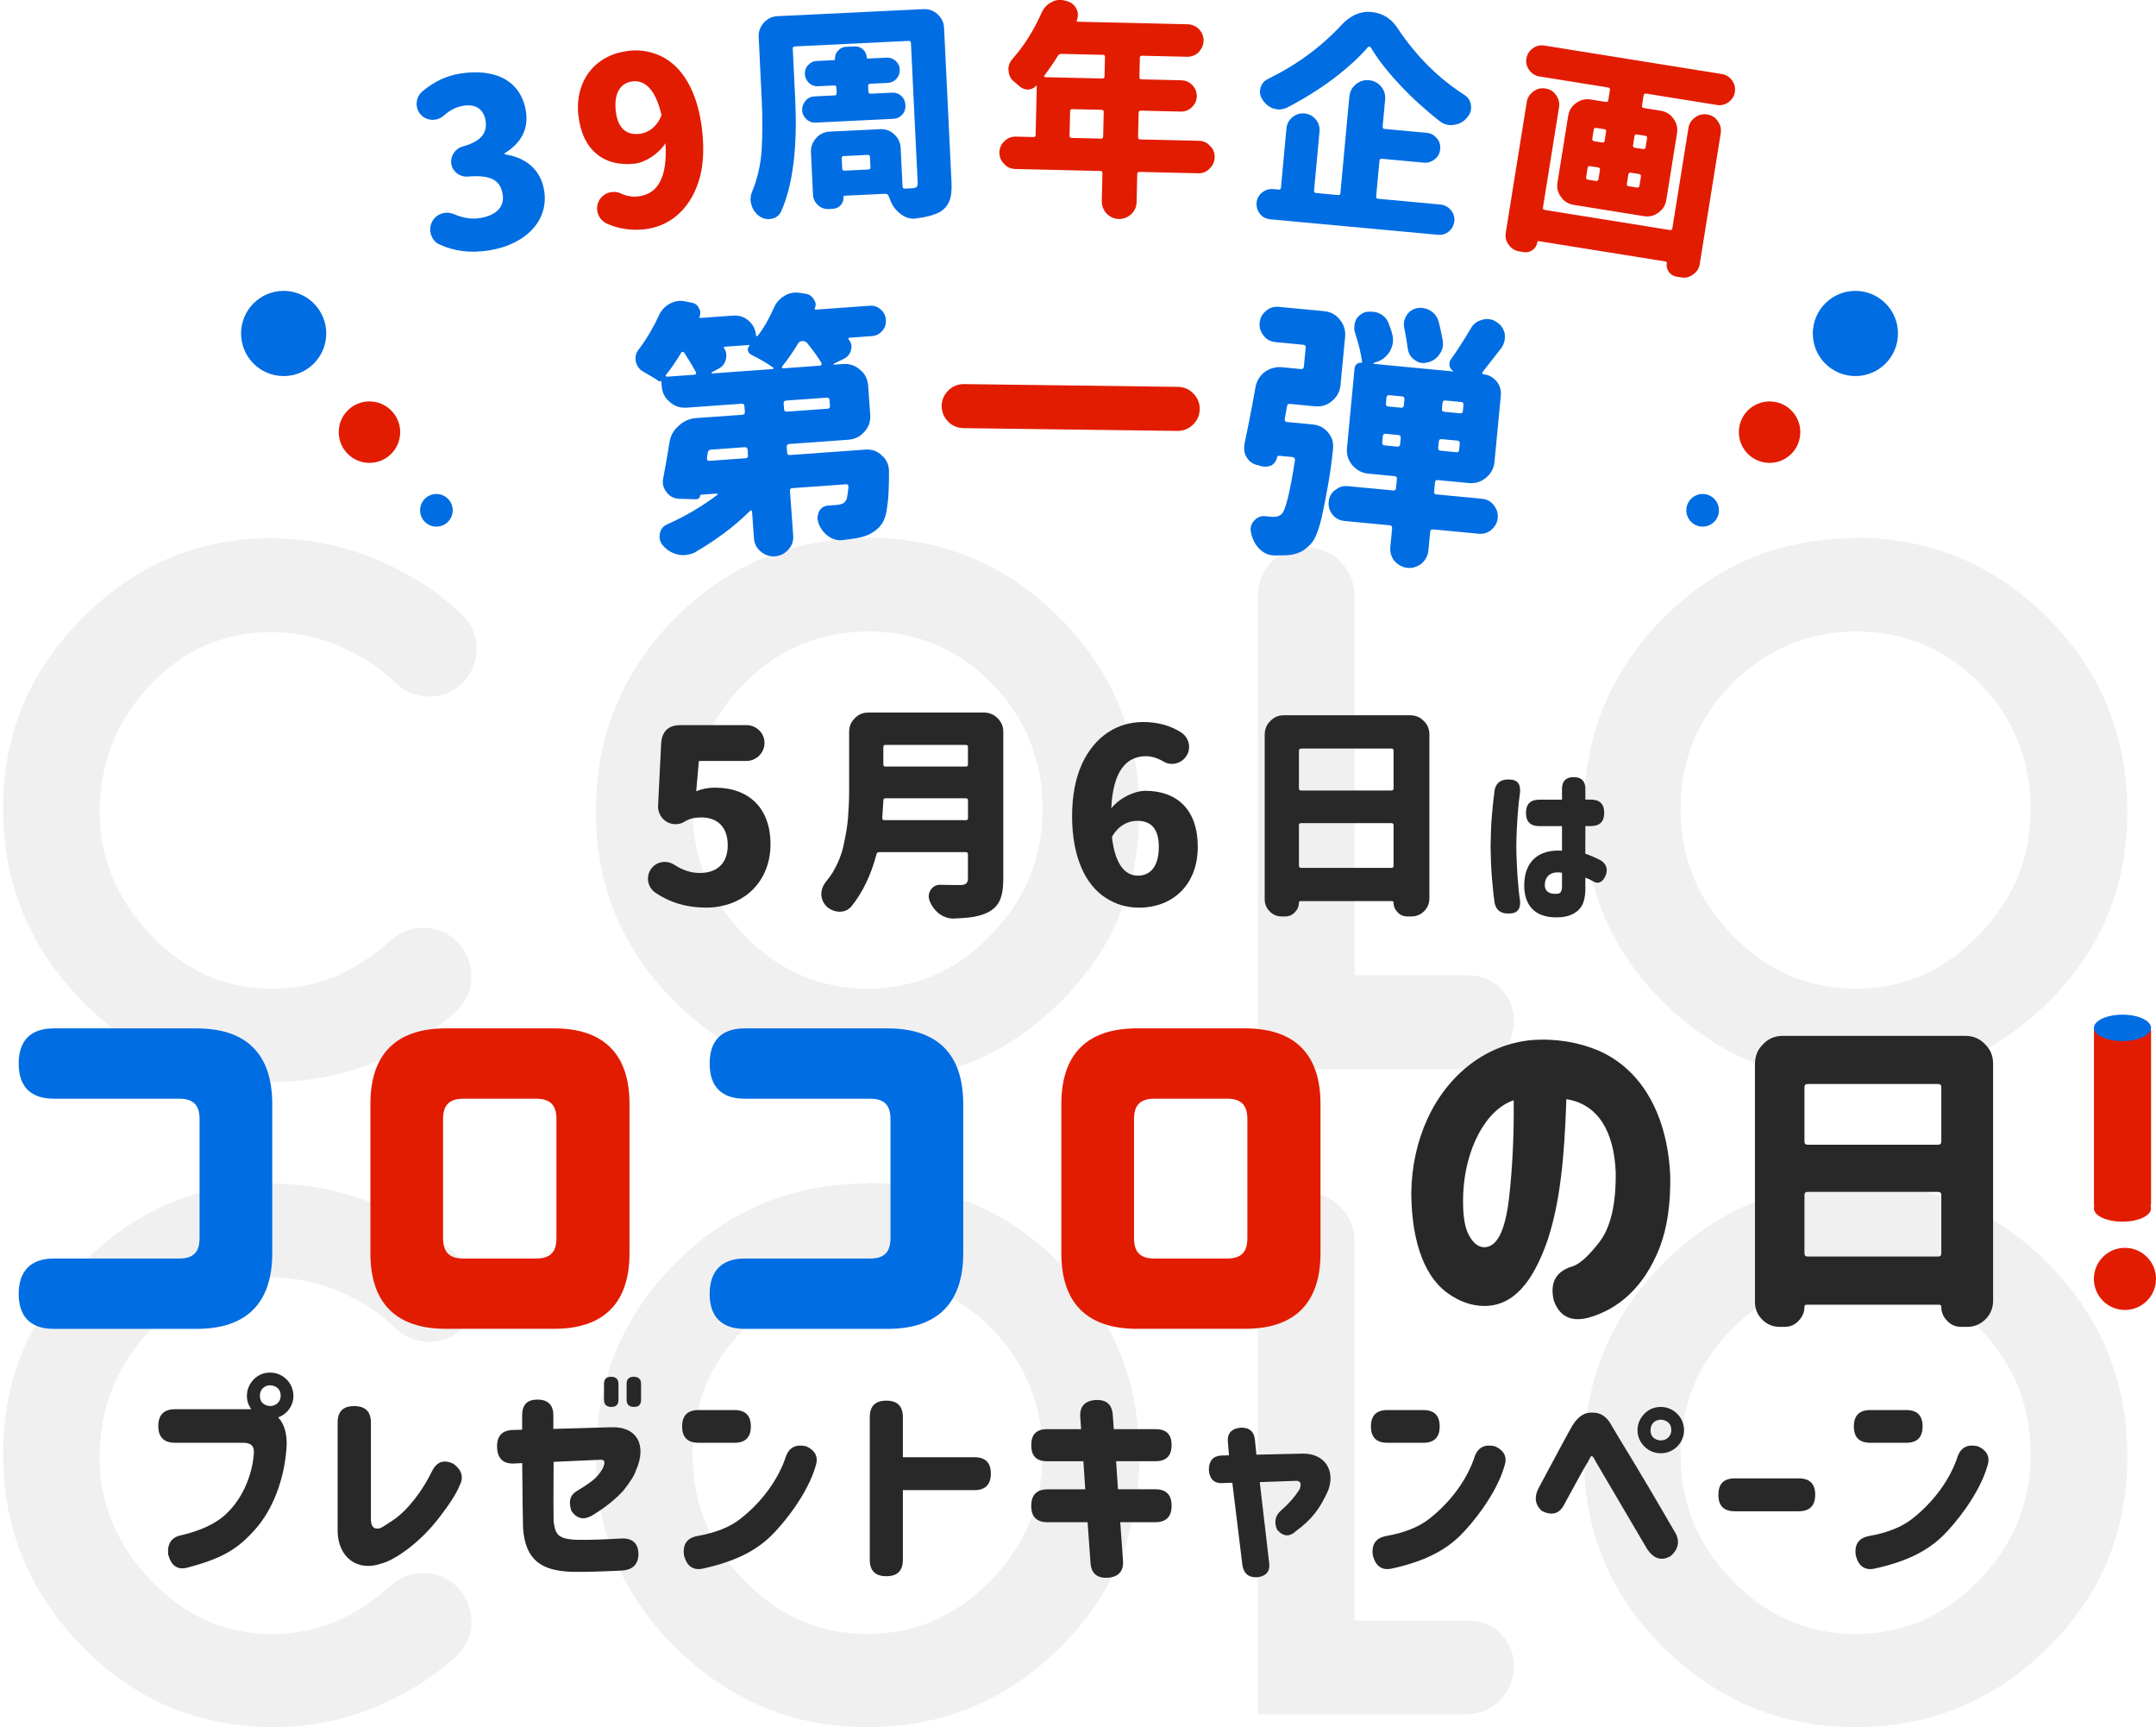 <?xml version="1.0" encoding="UTF-8"?><svg xmlns="http://www.w3.org/2000/svg" width="576.14" height="461.41" xmlns:xlink="http://www.w3.org/1999/xlink" viewBox="0 0 576.14 461.41"><defs><style>.f,.g{fill:#006de3;}.h{fill:#f0f0f0;}.i,.j{fill:#e21c01;}.k{fill:#282828;}.j{stroke:#e21c01;}.j,.g{stroke-linecap:round;stroke-linejoin:round;stroke-width:2px;}.g{stroke:#006de3;}.l{filter:url(#d);}</style><filter id="d" filterUnits="userSpaceOnUse"><feOffset dx="5" dy="5"/><feGaussianBlur result="e" stdDeviation="0"/><feFlood flood-color="#000" flood-opacity=".3"/><feComposite in2="e" operator="in"/><feComposite in="SourceGraphic"/></filter></defs><g id="a"/><g id="b"><g id="c"><g><g><path d="M113,247.87c11.93-.08,17.49,14.62,8.61,22.58-2.95,2.64-6.19,5.06-9.72,7.25-11.95,7.42-24.58,11.19-37.91,11.32h-.94c-19.99,0-37.03-7.2-51.11-21.59C7.85,253.03,.81,235.9,.81,216.03s7.07-36.71,21.22-50.92c14.14-14.21,30.9-21.31,50.26-21.31,13.96,0,27.13,3.8,39.51,11.41,4.29,2.64,8.16,5.6,11.61,8.89,8.36,7.97,2.68,22.05-8.87,21.98h0c-3.21-.02-6.33-1.2-8.62-3.45-3.69-3.61-8.05-6.62-13.08-9.04-6.54-3.14-13.33-4.71-20.37-4.71-12.7,0-23.51,4.75-32.44,14.24-8.93,9.49-13.39,20.78-13.39,33.85,0,12.32,4.56,23.26,13.67,32.82,9.11,9.56,19.9,14.33,32.34,14.33,6.91,0,13.33-1.44,19.24-4.34,4.46-2.18,8.57-4.98,12.31-8.38,2.42-2.2,5.51-3.51,8.78-3.53h0Z" fill="#f0f0f0"/><path d="M231.84,143.61c20.12,.13,37.25,7.29,51.39,21.5,14.15,14.21,21.22,31.43,21.22,51.68s-7.14,37.19-21.41,51.2c-14.27,14.02-31.34,21.03-51.2,21.03s-36.78-7.01-51.11-21.03c-14.33-14.02-21.5-31.09-21.5-51.2s7.07-37.47,21.22-51.68c14.14-14.21,31.27-21.31,51.39-21.31v-.19Zm-33.1,39.13c-9.12,9.24-13.67,20.4-13.67,33.48s4.62,24.17,13.86,33.66c9.24,9.49,20.21,14.24,32.91,14.24s23.67-4.75,32.91-14.27c9.24-9.51,13.86-20.75,13.86-33.73s-4.53-24.28-13.58-33.54c-9.05-9.26-20.12-13.89-33.19-13.89-12.95,.13-23.98,4.81-33.1,14.05Z" fill="#f0f0f0"/><path d="M349.05,146.25h0c7.13,0,12.92,5.78,12.92,12.92v101.37h30.46c6.72,0,12.16,5.45,12.16,12.16h0c0,7.13-5.78,12.92-12.92,12.92h-55.54v-126.45c0-7.13,5.78-12.92,12.92-12.92Z" fill="#f0f0f0"/><path d="M495.87,143.61c20.12,.13,37.25,7.29,51.39,21.5,14.14,14.21,21.22,31.43,21.22,51.68s-7.14,37.19-21.41,51.2c-14.27,14.02-31.34,21.03-51.2,21.03s-36.78-7.01-51.11-21.03c-14.33-14.02-21.5-31.09-21.5-51.2s7.07-37.47,21.22-51.68c14.14-14.21,31.27-21.31,51.39-21.31v-.19Zm-33.1,39.13c-9.12,9.24-13.67,20.4-13.67,33.48s4.62,24.17,13.86,33.66c9.24,9.49,20.21,14.24,32.91,14.24s23.67-4.75,32.91-14.27c9.24-9.51,13.86-20.75,13.86-33.73s-4.53-24.28-13.58-33.54c-9.05-9.26-20.12-13.89-33.19-13.89-12.95,.13-23.98,4.81-33.1,14.05Z" fill="#f0f0f0"/><path d="M113,420.26c11.93-.08,17.49,14.62,8.61,22.58-2.95,2.64-6.19,5.06-9.72,7.25-11.95,7.42-24.58,11.19-37.91,11.32h-.94c-19.99,0-37.03-7.2-51.11-21.59-14.08-14.4-21.12-31.53-21.12-51.39s7.07-36.71,21.22-50.92c14.14-14.21,30.9-21.31,50.26-21.31,13.96,0,27.13,3.8,39.51,11.41,4.29,2.64,8.16,5.6,11.61,8.89,8.36,7.97,2.68,22.05-8.87,21.98h0c-3.21-.02-6.33-1.2-8.62-3.45-3.69-3.61-8.05-6.62-13.08-9.04-6.54-3.14-13.33-4.71-20.37-4.71-12.7,0-23.51,4.75-32.44,14.24-8.93,9.49-13.39,20.78-13.39,33.85,0,12.32,4.56,23.26,13.67,32.82,9.11,9.56,19.9,14.33,32.34,14.33,6.91,0,13.33-1.44,19.24-4.34,4.46-2.18,8.57-4.98,12.31-8.38,2.42-2.2,5.51-3.51,8.78-3.53h0Z" fill="#f0f0f0"/><path d="M231.84,316c20.12,.13,37.25,7.29,51.39,21.5,14.15,14.21,21.22,31.43,21.22,51.68s-7.14,37.19-21.41,51.2c-14.27,14.02-31.34,21.03-51.2,21.03s-36.78-7.01-51.11-21.03c-14.33-14.02-21.5-31.09-21.5-51.2s7.07-37.47,21.22-51.68c14.14-14.21,31.27-21.31,51.39-21.31v-.19Zm-33.1,39.13c-9.12,9.24-13.67,20.4-13.67,33.48s4.62,24.17,13.86,33.66c9.24,9.49,20.21,14.24,32.91,14.24s23.67-4.75,32.91-14.27c9.24-9.51,13.86-20.75,13.86-33.73s-4.53-24.28-13.58-33.54c-9.05-9.26-20.12-13.89-33.19-13.89-12.95,.13-23.98,4.81-33.1,14.05Z" fill="#f0f0f0"/><path d="M349.05,318.64h0c7.13,0,12.92,5.78,12.92,12.92v101.37h30.46c6.72,0,12.16,5.45,12.16,12.16h0c0,7.13-5.78,12.92-12.92,12.92h-55.54v-126.45c0-7.13,5.78-12.92,12.92-12.92Z" fill="#f0f0f0"/><path d="M495.87,316c20.12,.13,37.25,7.29,51.39,21.5,14.14,14.21,21.22,31.43,21.22,51.68s-7.14,37.19-21.41,51.2c-14.27,14.02-31.34,21.03-51.2,21.03s-36.78-7.01-51.11-21.03c-14.33-14.02-21.5-31.09-21.5-51.2s7.07-37.47,21.22-51.68c14.14-14.21,31.27-21.31,51.39-21.31v-.19Zm-33.1,39.13c-9.12,9.24-13.67,20.4-13.67,33.48s4.62,24.17,13.86,33.66c9.24,9.49,20.21,14.24,32.91,14.24s23.67-4.75,32.91-14.27c9.24-9.51,13.86-20.75,13.86-33.73s-4.53-24.28-13.58-33.54c-9.05-9.26-20.12-13.89-33.19-13.89-12.95,.13-23.98,4.81-33.1,14.05Z" fill="#f0f0f0"/></g><g><g><path d="M117.43,65.32c-1.29-.61-2.18-1.85-2.41-3.32-.39-2.45,1.26-4.72,3.71-5.11,.92-.15,1.75-.03,2.5,.29,2.43,1.06,4.75,1.44,6.95,1.09,4.35-.69,6.69-2.95,6.15-6.31-.58-3.67-2.85-5.32-9.36-4.79-2.17,.16-4.05-1.37-4.37-3.39s.99-4.05,2.97-4.62c5.06-1.37,6.69-3.7,6.19-6.89-.5-3.12-2.61-4.55-5.97-4.01-1.9,.3-3.64,1.21-5.23,2.65-.61,.54-1.36,.91-2.22,1.04-2.39,.38-4.58-1.16-4.96-3.54-.24-1.53,.39-3.08,1.5-4.01,3.05-2.56,6.37-4.15,10.05-4.74,9.61-1.53,16.33,2.05,17.61,10.07,.73,4.59-1.16,8.47-5.69,11.2l.05,.31c5.59,.81,9.62,4.06,10.52,9.69,1.27,7.96-4.87,14.4-14.73,15.96-4.96,.79-9.38,.24-13.25-1.6Z" fill="#006de3"/><path d="M167.96,13.57c3.08-.34,6,.15,8.77,1.47,5.53,2.7,9.75,9.29,10.91,19.89,.58,5.3,.27,9.89-1,13.71-2.53,7.7-7.99,11.91-14.46,12.62-3.51,.38-6.87-.12-10.02-1.52-1.38-.66-2.39-1.92-2.58-3.58-.26-2.4,1.49-4.59,3.9-4.85,.86-.09,1.62,0,2.28,.31,1.58,.76,3.17,1.03,4.71,.86,5.12-.56,7.96-4.8,7.36-14.21-1.92,2.95-5.49,5.15-8.26,5.46-8.07,.88-13.98-3.52-15.01-12.95-1-9.18,4.52-16.21,13.4-17.18Zm2.87,22.2c2.47-.27,4.78-1.96,5.94-5.02-1.56-6.88-4.46-9.37-7.66-9.02-3.14,.34-5.11,2.93-4.56,7.92,.51,4.68,2.89,6.48,6.28,6.11Z" fill="#e21c01"/><path d="M201.02,51.13c1.39-3.36,2.21-7,2.51-10.92,.23-4.17,.27-8.58,.04-13.22l-.83-17.15c-.07-1.36,.37-2.62,1.37-3.79,1.06-1.11,2.28-1.66,3.64-1.73l39.01-1.88c1.42-.07,2.69,.37,3.79,1.37,1.1,1,1.66,2.22,1.73,3.64l1.98,41.05c.11,2.29-.05,4.04-.56,5.18-.44,1.2-1.32,2.24-2.59,2.98-1.39,.75-3.47,1.35-6.25,1.67l-.37,.08c-1.36,.07-2.62-.31-3.72-1.19-1.22-.87-2.15-2.01-2.78-3.53-.15-.43-.35-.85-.56-1.4-.2-.36-.46-.54-.89-.52l-10.84,.52c-.19,0-.3,.14-.29,.32,.04,.93-.23,1.62-.76,2.21s-1.26,.93-2.12,.97l-.99,.05c-1.18,.06-2.12-.27-2.97-1.04-.85-.83-1.26-1.74-1.31-2.79l-.55-11.33c-.07-1.36,.37-2.62,1.37-3.79,1-1.1,2.22-1.66,3.64-1.73l13.44-.65c1.49-.07,2.75,.36,3.79,1.37,1.1,1,1.66,2.22,1.73,3.64l.5,10.28c.02,.43,.22,.61,.65,.59l2.04-.1c.43-.02,.8-.16,1.1-.36,.18-.19,.28-.57,.26-1.07l-1.8-37.34c-.02-.43-.22-.61-.65-.59l-30.34,1.47c-.43,.02-.61,.22-.59,.65l.65,13.5c.62,12.94-.63,22.93-3.77,29.97-.51,1.08-1.41,1.74-2.58,1.92-.12,.07-.31,.08-.62,.09-.99,.05-1.87-.22-2.71-.86-1.03-.76-1.7-1.78-2-2.94-.15-.43-.23-.86-.25-1.23-.04-.8,.11-1.56,.44-2.38Zm22.56-26.29l-.07-1.42c-.02-.43-.22-.61-.59-.59l-4.33,.21c-.93,.04-1.69-.23-2.4-.88-.71-.65-1.06-1.44-1.11-2.37-.04-.93,.23-1.75,.88-2.4,.65-.71,1.38-1.06,2.31-1.1l4.58-.22c.19,0,.3-.14,.29-.32-.04-.93,.23-1.62,.82-2.21,.53-.65,1.26-.99,2.06-1.03l2.35-.11c.87-.04,1.62,.23,2.27,.82,.58,.53,.93,1.26,.97,2.13,0,.19,.14,.3,.39,.29l4.89-.24c.93-.04,1.75,.23,2.46,.87s1.06,1.38,1.1,2.31c.04,.87-.23,1.69-.87,2.46-.65,.71-1.44,1.06-2.37,1.11l-4.64,.22c-.43,.02-.61,.22-.59,.65l.07,1.42c.02,.43,.22,.61,.65,.59l5.63-.27c.99-.05,1.81,.22,2.52,.87s1.07,1.5,1.11,2.49-.22,1.81-.87,2.52c-.65,.71-1.44,1.06-2.43,1.11l-20.62,1c-.99,.05-1.81-.22-2.52-.87-.71-.65-1.13-1.5-1.17-2.43-.04-.93,.29-1.75,.93-2.59,.65-.71,1.44-1.06,2.43-1.11l5.33-.26c.37-.02,.55-.21,.53-.65Zm2.12,20.75l6.38-.31c.37-.02,.55-.21,.53-.65l-.13-2.72c-.02-.37-.21-.55-.58-.53l-6.38,.31c-.43,.02-.61,.22-.59,.59l.13,2.72c.02,.43,.22,.61,.65,.59Z" fill="#006de3"/><path d="M268.4,37.73c.83-.85,1.89-1.26,3.07-1.23l4.71,.11c.37,0,.56-.17,.57-.61l.3-13.02-.06-.06h-.12c-.57,.67-1.32,.96-2.13,1h-.19c-.74-.02-1.42-.29-2.03-.8l-1.4-1.21c-.98-.7-1.51-1.71-1.6-3.01l-.05-.44c.02-1.05,.42-1.97,1.18-2.83,3.06-3.46,5.63-7.56,7.73-12.29,.59-1.29,1.48-2.2,2.67-2.79,.69-.42,1.5-.59,2.43-.56,.37,0,.8,.08,1.3,.22l.49,.14c1.11,.34,1.9,1.04,2.37,1.98,.3,.56,.41,1.13,.4,1.68-.01,.43-.08,.93-.28,1.36-.06,.06-.07,.18,0,.31l.25,.13,29.38,.68c1.18,.03,2.22,.49,3.07,1.37,.79,.82,1.2,1.89,1.17,3.07-.03,1.12-.48,2.1-1.31,3.01-.89,.85-1.95,1.26-3.13,1.23l-11.96-.28c-.43-.01-.62,.17-.63,.54l-.12,5.14c0,.43,.17,.62,.61,.63l10.6,.25c1.18,.03,2.16,.48,2.95,1.31,.79,.82,1.2,1.83,1.17,3-.03,1.12-.48,2.1-1.31,2.88-.82,.79-1.83,1.2-3,1.17l-10.6-.25c-.43-.01-.62,.17-.63,.61l-.15,6.45c0,.43,.17,.62,.61,.63l15.62,.36c1.24,.03,2.22,.49,3.01,1.37,.85,.83,1.26,1.83,1.23,3.07-.03,1.18-.48,2.16-1.37,3.01-.83,.85-1.83,1.26-3.07,1.23l-15.62-.36c-.43-.01-.62,.17-.63,.54l-.17,7.5c-.03,1.3-.49,2.35-1.44,3.25-1.01,.91-2.14,1.31-3.32,1.29-1.18-.03-2.28-.49-3.25-1.44-.91-1.01-1.31-2.14-1.29-3.32l.17-7.5c0-.37-.17-.56-.54-.57l-22.75-.53c-1.18-.03-2.22-.49-3.01-1.37-.85-.89-1.26-1.89-1.23-3.07,.03-1.24,.49-2.22,1.37-3.01Zm10.94-17.11l15.25,.35c.37,0,.56-.17,.57-.61l.12-5.14c0-.37-.17-.56-.54-.57l-11.09-.26c-.37,0-.69,.17-.94,.47-.97,1.65-2.19,3.42-3.59,5.25-.06,.06-.13,.18-.07,.31,.06,.13,.18,.19,.31,.19Zm7.07,16.23l7.81,.18c.37,0,.56-.17,.57-.61l.15-6.45c.01-.43-.17-.62-.54-.63l-7.81-.18c-.43-.01-.62,.17-.63,.61l-.15,6.45c-.01,.43,.17,.62,.61,.63Z" fill="#e21c01"/><path d="M337.2,51.49c.88-.73,1.9-1.07,3.02-.97l1.42,.13c.43,.04,.63-.13,.67-.5l1.46-15.8c.11-1.23,.64-2.24,1.59-3.03s2.03-1.12,3.27-1.01c1.17,.11,2.18,.64,2.97,1.58,.78,.94,1.12,2.03,1.01,3.27l-1.46,15.8c-.03,.37,.13,.57,.57,.61l5.8,.54c.43,.04,.63-.13,.67-.5l2.39-25.81c.13-1.36,.72-2.42,1.73-3.26,1.01-.84,2.17-1.23,3.53-1.11,1.36,.13,2.42,.72,3.26,1.73,.84,1.01,1.17,2.16,1.04,3.52l-.66,7.1c-.04,.43,.13,.63,.56,.67l11.17,1.03c1.11,.1,2,.56,2.73,1.44,.73,.81,1.02,1.78,.91,2.95-.1,1.11-.56,2-1.43,2.67-.94,.72-1.9,1.01-2.95,.91l-11.17-1.03c-.43-.04-.63,.13-.67,.5l-.88,9.57c-.03,.37,.13,.57,.57,.61l16.61,1.54c1.11,.1,2.06,.63,2.79,1.5,.73,.88,1.01,1.84,.92,2.89-.1,1.05-.56,2-1.44,2.79-.88,.73-1.84,1.01-3.01,.9l-44.7-4.13c-1.17-.11-2.06-.56-2.79-1.44-.72-.94-1-1.96-.9-3.01,.1-1.05,.55-1.94,1.43-2.67ZM362.27,3.87c1.3-.56,2.69-.81,4.17-.67,3.02,.28,5.38,1.74,7.12,4.46,4.92,7.37,10.8,13.2,17.67,17.64,1.12,.66,1.71,1.65,1.85,2.85,.02,.44,.06,.75,.03,1-.07,.8-.45,1.51-1.08,2.27-.91,1.1-2.03,1.74-3.48,1.92-.44,.08-.82,.11-1.25,.07-.93-.09-1.83-.42-2.58-1.05-3.89-3.04-7.45-6.29-10.57-9.63-3.35-3.55-5.96-6.9-7.85-10.07-.05-.13-.17-.2-.35-.22-.12-.01-.25,.04-.39,.15-2.44,2.83-5.63,5.71-9.45,8.59-3.81,2.82-7.91,5.37-12.22,7.59-.84,.36-1.67,.53-2.47,.46-.19-.02-.61-.12-1.16-.23-1.14-.42-2.13-1.19-2.84-2.32-.55-.74-.79-1.57-.71-2.43,.03-.31,.05-.56,.13-.74,.29-1.09,.92-1.91,2.03-2.43,3.92-1.94,7.54-4.1,10.88-6.59,3.41-2.55,6.4-5.26,8.97-8.07,1.1-1.14,2.3-1.97,3.53-2.54Z" fill="#006de3"/><path d="M446.9,60.98l4.3-26.81c.19-1.16,.77-2.07,1.77-2.79,.93-.73,2.04-.99,3.27-.79,1.22,.2,2.14,.78,2.79,1.77,.72,.99,.99,2.04,.8,3.21l-5.6,34.89c-.21,1.29-.79,2.2-1.78,2.85-.93,.73-1.98,1-3.21,.8l-1.22-.2c-.86-.14-1.54-.56-2.06-1.27-.51-.71-.7-1.49-.56-2.35,.04-.24-.06-.39-.31-.43l-33.85-5.43c-.24-.04-.39,.06-.43,.31-.14,.86-.56,1.54-1.27,2.06s-1.49,.7-2.35,.56l-1.22-.2c-1.16-.19-2.13-.78-2.79-1.77-.73-.93-1-1.98-.79-3.27l5.6-34.89c.19-1.16,.77-2.07,1.77-2.79,.93-.73,2.04-.99,3.21-.8,1.29,.21,2.2,.79,2.85,1.78,.72,.99,.99,2.04,.8,3.21l-4.3,26.81c-.06,.37,.1,.58,.52,.65l33.36,5.36c.43,.07,.64-.09,.7-.45Zm-37.31-48.06c.92-.67,1.97-.94,3.07-.76l47.51,7.63c1.1,.18,2.01,.76,2.68,1.69,.67,.92,.94,1.97,.75,3.13-.18,1.1-.76,2.01-1.69,2.68-.92,.67-1.97,.94-3.07,.76l-18.92-3.04c-.43-.07-.64,.09-.71,.51l-.43,2.69c-.06,.37,.1,.58,.52,.65l4.47,.72c1.41,.23,2.55,.91,3.43,2.12,.87,1.21,1.17,2.51,.94,3.92l-2.85,17.75c-.24,1.47-.92,2.61-2.12,3.43-1.15,.88-2.45,1.18-3.92,.94l-18.67-3c-1.47-.24-2.62-.92-3.43-2.12-.88-1.15-1.18-2.45-.94-3.92l2.85-17.75c.23-1.41,.91-2.55,2.12-3.43,1.21-.87,2.51-1.17,3.92-.94l3.98,.64c.43,.07,.64-.09,.7-.45l.43-2.69c.07-.43-.09-.64-.51-.71l-18.37-2.95c-1.1-.18-2.01-.76-2.68-1.69s-.94-1.97-.76-3.07c.19-1.16,.77-2.07,1.7-2.74Zm14.78,35.09l2.08,.33c.43,.07,.64-.09,.71-.51l.39-2.45c.06-.37-.09-.58-.52-.65l-2.08-.33c-.43-.07-.64,.09-.7,.45l-.39,2.45c-.07,.43,.09,.64,.51,.71Zm1.65-10.28l2.08,.33c.43,.07,.64-.09,.71-.51l.38-2.39c.06-.37-.1-.58-.52-.65l-2.08-.33c-.43-.07-.64,.09-.7,.45l-.38,2.39c-.07,.43,.09,.64,.51,.71Zm9.18,12.02l2.2,.35c.43,.07,.64-.09,.71-.51l.39-2.45c.06-.37-.1-.58-.52-.65l-2.2-.35c-.37-.06-.58,.1-.64,.46l-.39,2.45c-.07,.43,.09,.64,.45,.7Zm1.65-10.28l2.2,.35c.43,.07,.64-.09,.71-.51l.38-2.39c.06-.37-.1-.58-.52-.65l-2.2-.35c-.37-.06-.58,.1-.64,.46l-.38,2.39c-.07,.43,.09,.64,.45,.7Z" fill="#e21c01"/></g><g><path d="M169.85,96.05c-.08-1.11,.23-2.02,.98-2.89,2.1-2.82,3.81-5.77,5.22-8.83,.57-1.3,1.53-2.41,2.89-3.18,.86-.43,1.66-.71,2.47-.77,.52-.04,1.04,0,1.57,.11l1.88,.38c.9,.16,1.53,.63,1.88,1.42,.25,.35,.35,.72,.38,1.09,.03,.44-.01,.89-.21,1.28-.06,.23,.02,.3,.24,.28l8.78-.63c1.55-.11,2.92,.31,4.1,1.34,1.19,1.03,1.87,2.31,1.99,3.94,0,.07,.08,.14,.24,.21,.08,.07,.22-.02,.22-.09,1.56-1.97,3.01-4.52,4.35-7.51,.57-1.38,1.53-2.41,2.81-3.17,.78-.5,1.65-.79,2.61-.86,.37-.03,.82,.02,1.41,.05l1.88,.31c.83,.16,1.53,.71,1.96,1.49,.25,.35,.43,.79,.45,1.15,.03,.44-.02,.82-.21,1.2-.06,.23,.03,.37,.25,.35l14.39-1.04c1.11-.08,2.09,.22,2.96,.97,.87,.75,1.31,1.69,1.39,2.79,.08,1.11-.22,2.09-.97,2.96-.75,.87-1.69,1.31-2.79,1.39l-6.05,.44-.21,.16,.02,.22c.49,.56,.75,1.13,.8,1.8,.03,.37-.02,.82-.14,1.2-.29,1.06-.98,1.85-1.99,2.29l-2.65,1.3q-.07,0-.07,.08c0,.07,.08,.14,.16,.14l2.44-.18c1.7-.12,3.22,.36,4.56,1.53,1.34,1.09,2.04,2.52,2.16,4.3l.55,7.68c.13,1.77-.36,3.29-1.53,4.56-1.16,1.35-2.6,2.04-4.3,2.16l-15.79,1.14c-.52,.04-.72,.27-.69,.79l.11,1.55c.03,.44,.27,.65,.79,.61l20.08-1.45c1.7-.12,3.22,.36,4.41,1.54,1.19,1.03,1.79,2.24,1.91,3.79l.03,.44c0,4.23-.13,7.43-.5,9.53-.22,2.09-.77,3.69-1.65,4.87-1.29,1.65-3.28,2.83-5.99,3.4-.81,.13-2.27,.39-4.26,.6l-.22,.02c-1.33,.1-2.54-.26-3.72-1.14-1.18-.88-2-2.01-2.55-3.53l-.22-1.02c-.05-.66,.13-1.34,.45-2.04,.53-.93,1.31-1.43,2.41-1.51l2.07-.15c.66-.05,1.32-.17,1.9-.43,.35-.25,.7-.57,.96-1.11,.23-.98,.37-2.1,.5-3.37-.09-.22-.1-.36-.19-.51-.08-.07-.23-.13-.45-.12l-14.32,1.03c-.52,.04-.72,.27-.69,.72l.86,11.88c.11,1.55-.32,2.77-1.28,3.8-.96,1.11-2.18,1.72-3.58,1.82-1.4,.1-2.69-.32-3.8-1.28-1.1-.89-1.7-2.03-1.82-3.58l-.51-7.09c-.02-.22-.1-.29-.24-.28-.08-.07-.15-.06-.29,.1-4.29,4.24-9.29,7.94-14.92,11.17-.86,.36-1.67,.57-2.48,.62-.66,.05-1.33,.02-1.94-.16-1.51-.34-2.83-1.13-3.88-2.32-.56-.63-.91-1.34-.97-2.16-.02-.22,.04-.52,.07-1.04,.21-1.2,.89-2.07,1.97-2.52,4.96-2.21,9.37-4.83,13.38-7.87,.15-.01,.14-.08,.06-.23,0-.07-.08-.14-.23-.13l-4.13,.3c-.07,0-.15,.01-.22,.09-.09,.82-.51,1.15-1.33,1.13l-4.31-.13c-1.41-.05-2.57-.63-3.39-1.76-.58-.77-.93-1.57-.99-2.38-.03-.44,0-.89,.12-1.42,.37-2.03,.97-5.11,1.63-9.32,.24-1.8,1.02-3.34,2.42-4.55,1.32-1.28,2.9-1.99,4.67-2.12l12.4-.89c.52-.04,.72-.27,.68-.79l-.11-1.48c-.04-.52-.27-.72-.79-.68l-14.61,1.05c-1.77,.13-3.29-.36-4.56-1.53-1.34-1.09-2.04-2.52-2.16-4.3l-.1-1.33c-.21,.16-.51,.18-.74,.05-.55-.48-1.95-1.27-4.11-2.52-1.08-.59-1.75-1.58-1.98-2.82l-.03-.44Zm8.34,4.59l7.38-.53c.15-.01,.29-.09,.43-.25,.06-.15,.05-.3-.03-.44-.6-1.14-1.62-2.85-3.12-5.19-.16-.14-.31-.2-.46-.26-.15,.01-.29,.1-.35,.25-1.46,2.41-2.8,4.43-4.1,5.93-.07,.08-.06,.23,.02,.3,.08,.14,.16,.21,.24,.21Zm10.88,22.29c.08,.14,.24,.21,.46,.19l9.67-.7c.52-.04,.72-.27,.69-.72l-.11-1.55c-.04-.52-.27-.72-.79-.68l-9,.65c-.44,.03-.72,.27-.84,.73l-.25,1.65c.02,.22,.1,.36,.18,.43Zm1.22-23.16l16.16-1.17c.15-.01,.22-.09,.28-.24l-.16-.21c-1.64-1.14-3.58-2.26-5.89-3.43-.46-.26-.71-.62-.82-1.13-.11-.44,.08-.9,.43-1.29v-.07q-.01-.07-.08-.07l-6.57,.47-.21,.16,.02,.22c.41,.49,.6,1.07,.64,1.73,.03,.44-.01,.89-.13,1.34-.29,1.13-.97,1.93-1.98,2.44l-1.79,.95-.06,.15c0,.07,.08,.14,.16,.14Zm18.66-1.57c.08,.14,.24,.21,.31,.2l9.89-.71c.22-.02,.29-.09,.35-.25,.06-.23,.12-.38,.04-.45-1.09-1.78-2.41-3.61-3.87-5.36-.32-.35-.71-.54-1.22-.51l-.22,.02c-.44,.03-.8,.28-.99,.67-1.46,2.41-2.87,4.44-4.23,6.09-.07,.08-.06,.15-.05,.3Zm1.37,11.77l10.85-.78c.44-.03,.65-.27,.61-.79l-.11-1.48c-.04-.52-.27-.72-.72-.69l-10.85,.78c-.52,.04-.72,.27-.69,.79l.11,1.48c.04,.52,.27,.72,.79,.68Z" fill="#006de3"/><path d="M318.88,105.11c1.17,1.2,1.74,2.61,1.72,4.17-.02,1.63-.63,3.03-1.83,4.19-1.12,1.1-2.54,1.67-4.17,1.65l-57.12-.74c-1.63-.02-3.03-.63-4.12-1.76-1.17-1.2-1.74-2.61-1.72-4.24,.02-1.55,.63-2.95,1.83-4.12,1.12-1.1,2.54-1.67,4.17-1.65l57.12,.74c1.63,.02,3.03,.63,4.12,1.76Z" fill="#e21c01"/><path d="M332.55,118.55c.79-3.57,1.78-8.53,2.9-14.81,.23-1.69,1.04-3.17,2.42-4.3,1.44-1.05,3.04-1.49,4.74-1.33l5.01,.48c.52,.05,.76-.15,.81-.67l.48-5.01c.05-.52-.15-.76-.67-.81l-7.37-.7c-1.33-.13-2.39-.67-3.18-1.71-.87-1.05-1.2-2.2-1.08-3.45,.13-1.33,.67-2.39,1.71-3.18,.98-.87,2.12-1.21,3.45-1.08l12.01,1.14c1.77,.17,3.19,.9,4.25,2.26,1.13,1.37,1.58,2.9,1.42,4.6l-1.23,12.89c-.16,1.69-.89,3.11-2.26,4.25-1.3,1.14-2.83,1.59-4.6,1.42l-6.63-.63c-.52-.05-.76,.15-.81,.67l-.62,3.43c0,.07,.05,.23,.1,.46,.13,.16,.27,.25,.5,.27l6.92,.66c1.69,.16,3.11,.89,4.17,2.25,1,1.21,1.39,2.59,1.24,4.21-.53,5.53-1.54,11.52-2.99,18.15-.88,3.78-1.86,6.29-3.09,7.44-1.07,1.09-2.03,1.81-2.88,2.11-.93,.43-2.07,.7-3.49,.78l-3.42,.05-.29-.03c-1.4-.13-2.6-.77-3.62-1.83-1.15-1.22-1.83-2.63-2.13-4.22-.11-.38-.15-.76-.12-1.13,.08-.81,.36-1.45,.94-2.07,.75-.89,1.76-1.32,2.87-1.21l1.77,.17c1.1,.1,2.02-.11,2.67-.71,1.05-.87,2.25-5.66,3.6-14.45,.02-.22-.04-.38-.17-.54-.13-.16-.27-.25-.49-.27l-3.61-.34c-.22-.02-.38,.11-.48,.33-.16,.88-.6,1.58-1.4,2.17-.7,.31-1.38,.46-2.04,.4l-.59-.06-1.16-.33c-1.31-.27-2.29-.96-2.93-2.06-.59-.87-.79-1.86-.68-2.96l.06-.66Zm24.24,12.41c.98-.87,2.12-1.21,3.45-1.08l12.01,1.14c.52,.05,.76-.15,.8-.59l.24-2.5c.04-.44-.16-.68-.67-.73l-7-.67c-1.62-.15-3.04-.88-4.25-2.26-1.13-1.37-1.58-2.9-1.42-4.6l2.02-21.22c.05-.52,.23-.87,.63-1.2,.32-.27,.71-.38,1.22-.33,.07,0,.15-.06,.17-.21-.3-2.33-.94-4.92-1.92-7.91-.17-.54-.19-1.13-.13-1.8,.05-.52,.17-1.02,.37-1.53,.62-1.06,1.51-1.79,2.66-2.13,.6-.09,1.2-.11,1.86-.05s1.32,.2,1.81,.47c1.21,.56,2.02,1.46,2.49,2.76,.29,.85,.66,1.7,.87,2.61,.23,.76,.3,1.52,.23,2.25-.08,.81-.38,1.67-.83,2.52-.96,1.54-2.32,2.53-4.07,2.96l-.15,.06c-.08,.07-.16,.13-.17,.21,0,.07,.07,.08,.14,.09l21.14,2.01v-.15c-.48-.27-.81-.75-.96-1.43-.08-.68,.05-1.26,.46-1.74,1.97-2.79,3.64-5.45,5.15-7.99,.63-1.2,1.61-2.08,3.06-2.46,.54-.17,1.14-.26,1.8-.2,.74,.07,1.39,.28,2.01,.71,1.2,.71,1.99,1.75,2.3,3.19,.02,.6,.05,1.05,.02,1.34-.08,.81-.38,1.67-.9,2.44l-5.08,6.5c-.08,.07-.09,.21-.04,.37,.07,.08,.21,.17,.28,.18,1.4,.13,2.6,.77,3.54,1.9,.87,1.05,1.26,2.35,1.13,3.75l-1.69,17.75c-.16,1.69-.89,3.11-2.26,4.24-1.37,1.13-2.9,1.58-4.6,1.42l-8.25-.78c-.52-.05-.76,.15-.8,.59l-.24,2.5c-.04,.44,.16,.68,.67,.73l12.08,1.15c1.33,.13,2.39,.67,3.18,1.71,.87,1.05,1.2,2.2,1.08,3.45-.11,1.18-.66,2.24-1.72,3.18-.97,.8-2.11,1.14-3.44,1.01l-12.08-1.15c-.52-.05-.76,.15-.81,.67l-.48,5.01c-.13,1.33-.75,2.46-1.82,3.47-1.2,.85-2.42,1.26-3.75,1.13-1.33-.13-2.46-.75-3.47-1.82-.87-1.05-1.26-2.35-1.13-3.75l.48-5.01c.05-.52-.15-.76-.67-.81l-12.01-1.14c-1.33-.13-2.39-.67-3.19-1.64-.87-1.05-1.2-2.2-1.08-3.45,.13-1.33,.67-2.39,1.71-3.18Zm13.25-11.97l3.31,.32c.52,.05,.76-.15,.81-.67l.15-1.62c.05-.52-.15-.76-.67-.81l-3.31-.32c-.52-.05-.76,.15-.81,.67l-.15,1.62c-.05,.52,.15,.76,.67,.81Zm.99-10.39l3.31,.32c.52,.05,.76-.15,.8-.59l.15-1.62c.05-.52-.15-.76-.67-.81l-3.31-.32c-.52-.05-.76,.15-.81,.67l-.15,1.62c-.04,.44,.16,.68,.67,.73Zm14.55-16.23c-.08,.81-.38,1.6-.97,2.36-.77,1.12-1.88,1.83-3.33,2.14-.46,.11-.91,.14-1.27,.1-.74-.07-1.45-.36-2.07-.87-1.04-.77-1.61-1.79-1.78-3.14-.12-1.05-.4-2.86-.9-5.36-.11-.46-.14-.91-.09-1.42,.05-.52,.26-1.16,.7-1.94,.61-.98,1.57-1.64,2.71-1.9,.53-.1,1.05-.12,1.57-.07,.59,.06,1.31,.27,2.09,.72,1.12,.7,1.85,1.66,2.18,2.88,.44,1.6,.8,3.35,1.14,5.24,.02,.52,.06,.9,.03,1.27Zm-.58,28.04l4.2,.4c.44,.04,.68-.16,.73-.67l.15-1.62c.05-.52-.15-.76-.59-.8l-4.2-.4c-.52-.05-.76,.15-.81,.67l-.15,1.62c-.05,.52,.15,.76,.67,.81Zm.99-10.39l4.2,.4c.44,.04,.68-.16,.73-.6l.15-1.62c.05-.52-.15-.76-.59-.8l-4.2-.4c-.52-.05-.76,.15-.81,.67l-.15,1.62c-.04,.44,.16,.68,.67,.73Z" fill="#006de3"/></g><g><circle cx="116.62" cy="136.33" r="4.36" fill="#006de3"/><circle cx="98.73" cy="115.45" r="8.21" fill="#e21c01"/><circle cx="75.8" cy="89.09" r="11.38" fill="#006de3"/></g><g><circle cx="454.99" cy="136.33" r="4.36" fill="#006de3"/><circle cx="472.88" cy="115.45" r="8.21" fill="#e21c01"/><circle cx="495.81" cy="89.09" r="11.38" fill="#006de3"/></g></g><g><path d="M175.14,238.49c-1.22-.83-1.99-2.25-1.99-3.73,0-2.5,1.99-4.5,4.5-4.5,.9,0,1.73,.26,2.44,.71,2.25,1.48,4.56,2.25,6.87,2.25,4.69,0,7.51-2.57,7.51-7.45s-2.83-7.39-7-7.39c-1.86,0-3.15,.26-4.69,1.22-.64,.39-1.41,.58-2.31,.58-2.63,0-4.69-2.25-4.62-4.88l.83-16.63c.19-3.28,1.93-4.95,5.2-4.95h17.6c2.63,0,4.82,2.12,4.82,4.75s-2.18,4.82-4.82,4.82h-12.72l-.71,8.09c1.61-.64,3.21-.96,4.95-.96,9.25,0,14.9,5.59,14.9,15.09,0,10.08-7.19,16.96-17.28,16.96-5.14,0-9.63-1.35-13.49-3.98Z" fill="#282828"/><path d="M220.51,235.81c.73-.85,1.4-1.77,2.01-2.74,1.46-2.5,2.44-4.94,2.93-7.37,.55-2.5,.97-4.88,1.16-7.13,.18-2.38,.3-4.81,.3-7.31v-15.72c0-1.46,.49-2.68,1.52-3.66,.98-1.04,2.19-1.52,3.66-1.52h30.84c1.4,0,2.62,.49,3.66,1.52s1.52,2.25,1.52,3.66v39.25c0,2.38-.3,4.33-.98,5.85-.67,1.4-1.77,2.44-3.29,3.17-1.4,.67-3.17,1.16-5.3,1.34-.79,.06-1.95,.18-3.6,.24h-.24c-1.28,0-2.5-.43-3.66-1.22-1.22-.98-2.07-2.13-2.62-3.47-.18-.55-.24-.98-.24-1.22,0-.67,.18-1.22,.55-1.77,.61-.91,1.46-1.34,2.5-1.34h.06c1.04,.06,2.86,.06,5.48,.06,1.28,0,1.89-.55,1.89-1.71v-6.46c0-.43-.18-.61-.55-.61h-23.16c-.43,0-.67,.18-.73,.61-1.52,5.67-3.78,10.3-6.76,13.96-.85,.91-1.83,1.34-2.99,1.34h-.24c-1.28-.06-2.44-.55-3.35-1.4-.91-.91-1.4-2.07-1.4-3.35,0-1.1,.37-2.07,1.04-2.99Zm15.36-16.88c.12,.12,.24,.18,.43,.18h21.82c.37,0,.55-.18,.55-.61v-4.63c0-.43-.18-.61-.55-.61h-21.45c-.43,0-.61,.18-.61,.61l-.3,4.63c0,.18,.06,.37,.12,.43Zm.79-14.14h21.45c.37,0,.55-.18,.55-.55v-4.69c0-.37-.18-.55-.55-.55h-21.45c-.43,0-.61,.18-.61,.55v4.69c0,.37,.18,.55,.61,.55Z" fill="#282828"/><path d="M289.11,204.13c3.47-7.51,9.51-11.24,16.38-11.24,3.79,0,7.13,.9,10.02,2.7,1.35,.83,2.25,2.31,2.25,3.92,0,2.5-2.06,4.56-4.56,4.56-.83,0-1.61-.19-2.31-.64-1.67-.96-3.21-1.41-4.62-1.41-5.4,0-8.86,4.11-9.31,13.94,2.25-2.83,6.23-4.69,9.12-4.69,8.41,0,14,5.01,14,14.96s-6.49,16.25-15.73,16.25c-3.15,0-6.1-.83-8.8-2.57-5.39-3.4-9.06-10.79-9.06-21.84,0-5.52,.9-10.15,2.63-13.94Zm8.03,19.46c.83,7.39,3.53,10.34,6.94,10.34s5.59-2.57,5.59-7.71-2.38-6.94-5.78-6.94c-2.57,0-5.14,1.41-6.74,4.3Z" fill="#282828"/><path d="M337.97,196.26c0-1.46,.49-2.68,1.52-3.66,.98-1.04,2.19-1.52,3.66-1.52h33.64c1.46,0,2.68,.49,3.66,1.52,1.04,.98,1.52,2.19,1.52,3.66v43.76c0,1.34-.49,2.5-1.4,3.41-.91,.91-2.07,1.4-3.35,1.4h-1.16c-1.04,0-1.89-.37-2.56-1.1-.73-.73-1.1-1.58-1.1-2.56,0-.3-.12-.43-.43-.43h-24.44c-.3,0-.43,.12-.43,.43,0,.98-.37,1.83-1.1,2.56-.67,.73-1.52,1.1-2.56,1.1h-.91c-1.28,0-2.32-.43-3.23-1.34-.91-.91-1.34-2.01-1.34-3.29v-43.94Zm9.75,14.93h24.07c.43,0,.61-.18,.61-.61v-9.99c0-.43-.18-.61-.61-.61h-24.07c-.43,0-.61,.18-.61,.61v9.99c0,.43,.18,.61,.61,.61Zm0,20.66h24.07c.43,0,.61-.18,.61-.61v-10.73c0-.43-.18-.61-.61-.61h-24.07c-.43,0-.61,.18-.61,.61v10.73c0,.43,.18,.61,.61,.61Z" fill="#282828"/><path d="M398.32,226.15c.05-3.03,.14-5.88,.37-8.49,.23-2.66,.46-4.87,.73-6.66,.41-1.97,1.79-2.89,4.04-2.75,1.97,.05,2.89,1.15,2.75,3.3-.5,3.26-.96,9.09-1.01,14.46,.05,5.69,.5,11.43,1.01,14.73,.14,2.16-.78,3.26-2.75,3.3-2.25,.14-3.63-.78-4.04-2.75-.28-1.79-.5-3.99-.73-6.66-.23-2.62-.32-5.46-.37-8.45v-.05Zm19.09-12.53v-2.89c0-2.07,1.06-3.12,3.12-3.12s3.12,1.06,3.12,3.12v2.89h1.51c2.34,0,3.53,1.19,3.53,3.53s-1.19,3.53-3.53,3.53h-1.51v7.39c1.33,.46,2.71,1.06,4.22,1.84,1.51,1.06,1.88,2.43,1.1,4.22-.87,1.7-1.97,2.11-3.3,1.29-.5-.32-1.15-.64-2.02-.96v2.85c0,2.16-.37,3.81-1.1,4.91-1.33,2.02-3.81,2.85-6.38,2.85-1.47,.05-2.89-.14-4.22-.64-2.89-1.1-4.64-3.72-4.64-7.99,.05-6.1,3.63-9.59,10.1-9.18v-6.56h-6.1c-2.34,0-3.53-1.19-3.53-3.53s1.19-3.53,3.53-3.53h6.1Zm-1.24,25.15c.92-.05,1.24-.73,1.24-2.07v-3.53c-2.75-.5-4.41,.73-4.59,2.94-.14,1.97,1.15,2.85,3.35,2.66Z" fill="#282828"/></g><g><path d="M46.79,376.48h20.37c-.78-1.06-1.18-2.24-1.18-3.58,0-1.68,.62-3.13,1.85-4.42,1.18-1.18,2.63-1.79,4.37-1.79,3.41,0,6.21,2.8,6.21,6.21,0,2.69-1.73,4.93-4.09,5.76,1.57,1.62,2.35,4.09,2.29,7.39-.45,8.96-3.75,17.35-8.45,22.56-4.7,5.32-8.9,7.78-18.3,10.24-2.52,.56-4.14-.62-4.92-3.58-.28-2.97,.95-4.65,3.58-5.15,4.76-1.12,8.51-2.8,11.14-4.98,4.93-4.2,7.67-10.63,8.17-16.73,.22-2.07-.78-3.02-2.97-2.97h-18.08c-2.97,0-4.48-1.51-4.48-4.48s1.51-4.48,4.48-4.48Zm24.07-1.18c1.79,.9,4.14-.17,4.14-2.41,0-1.18-.45-1.96-1.4-2.46-1.85-.9-4.14,.06-4.14,2.46,0,1.18,.45,1.96,1.4,2.41Z" fill="#282828"/><path d="M117.2,405.64c-5.04,6.55-11.81,11.25-15.39,12.09-6.27,2.18-11.47-1.62-11.59-8.68v-28.99c0-2.97,1.46-4.42,4.42-4.42s4.48,1.46,4.48,4.42v26.08c.06,1.79,.9,2.52,2.41,2.13,.39-.11,1.57-.84,3.64-2.24,3.86-2.63,7.84-7.95,10.24-12.93,1.29-2.63,3.19-3.3,5.82-2.01,2.24,1.68,2.74,3.64,1.57,5.82-.84,2.13-2.74,5.04-5.6,8.73Z" fill="#282828"/><path d="M137.12,382.02l2.41-.06v-3.86c0-2.8,1.34-4.2,4.09-4.2s4.25,1.4,4.25,4.2v3.64l15.56-.45c6.72-.22,9.57,4.76,6.49,11.59-.39,1.29-1.57,3.13-3.41,5.43-2.18,2.35-4.98,4.59-8.45,6.66-2.18,1.18-3.97,.73-5.37-1.34-.84-2.52-.34-4.31,1.57-5.37,2.74-1.62,4.65-3.02,5.6-4.2s1.46-2.13,1.57-2.74c.28-.95-.06-1.4-1.12-1.34l-12.37,.56c-.06,8.68-.06,13.94,0,15.84,.11,1.01,.28,1.85,.56,2.57,.62,1.62,2.07,2.24,5.43,2.41,3.36,.06,7.33-.06,11.98-.34,3.02-.17,4.59,1.18,4.7,4.03,0,2.85-1.51,4.37-4.48,4.53-5.54,.28-9.91,.39-13.1,.34-8.51-.22-12.65-3.25-13.26-11.7-.06-2.74-.17-8.56-.22-17.35l-2.07,.11c-2.97,.17-4.53-1.29-4.65-4.31-.11-3.02,1.34-4.59,4.31-4.65Zm24.29-12.31c0-1.29,.62-1.9,1.9-1.9s1.96,.62,1.96,1.9v4.25c0,1.29-.62,1.9-1.9,1.9s-1.96-.62-1.96-1.9v-4.25Zm6.04,0c0-1.29,.62-1.9,1.9-1.9s1.96,.62,1.96,1.9v4.25c0,1.29-.62,1.9-1.9,1.9s-1.96-.62-1.96-1.9v-4.25Z" fill="#282828"/><path d="M186.65,376.7h9.63c2.91,0,4.37,1.46,4.37,4.37s-1.46,4.37-4.37,4.37h-9.63c-2.91,0-4.37-1.46-4.37-4.37s1.46-4.37,4.37-4.37Zm-.28,33.64c4.81-.84,8.62-2.35,11.42-4.53,5.76-4.48,10.3-10.63,12.31-16.96,.95-2.29,2.74-3.08,5.37-2.46,2.52,1.18,3.3,2.97,2.46,5.37-1.01,3.47-2.97,7.22-5.82,11.31-2.13,2.97-4.2,5.43-6.21,7.39-4.09,3.92-9.63,6.77-18.19,8.62-2.57,.5-4.2-.73-4.93-3.58-.39-2.97,.84-4.65,3.58-5.15Z" fill="#282828"/><path d="M232.43,378.61c0-2.97,1.46-4.42,4.42-4.42s4.42,1.46,4.42,4.42v10.69h19.14c2.91,0,4.37,1.46,4.37,4.37s-1.46,4.42-4.37,4.42h-19.14v18.58c0,2.97-1.46,4.42-4.42,4.42s-4.42-1.46-4.42-4.42v-38.06Z" fill="#282828"/><path d="M275.58,386.05c0-2.85,1.4-4.25,4.25-4.25h9.07l-.22-3.13c-.22-2.85,1.12-4.42,4.03-4.65,2.91-.17,4.48,1.18,4.65,4.03l.28,3.75h11.19c2.85,0,4.25,1.4,4.25,4.25s-1.4,4.31-4.25,4.31h-10.58l.5,7.5h9.96c2.91,0,4.37,1.46,4.37,4.37v.06c0,2.91-1.46,4.37-4.37,4.37h-9.35l.73,10.19c.22,2.85-1.12,4.42-4.03,4.65-2.91,.17-4.48-1.18-4.65-4.03l-.78-10.8h-10.69c-2.91,0-4.37-1.46-4.37-4.37s1.46-4.42,4.37-4.42h10.07l-.5-7.5h-9.68c-2.85,0-4.25-1.4-4.25-4.25v-.06Z" fill="#282828"/><path d="M326.45,396.24c-2.07,0-3.25-1.18-3.41-3.53,0-2.41,1.06-3.69,3.25-3.86l2.13-.06-.28-3.36c-.28-2.41,.84-3.75,3.41-4.03,2.41-.06,3.64,1.12,3.81,3.41l.39,3.81,12.31-.28c5.93-.11,8.84,4.48,6.88,9.79-2.18,4.87-4.37,7.78-8.56,10.86-1.79,1.68-3.53,1.57-5.15-.39-.78-2.01-.45-3.64,.95-4.93,2.07-1.79,3.81-3.75,5.15-5.88,.5-1.51,.17-2.24-1.01-2.18l-9.68,.34,2.52,21.6c.28,2.18-.73,3.47-3.02,3.81-2.41,.17-3.75-.9-4.14-3.25l-2.69-22-2.85,.11Z" fill="#282828"/><path d="M370.72,376.7h9.63c2.91,0,4.37,1.46,4.37,4.37s-1.46,4.37-4.37,4.37h-9.63c-2.91,0-4.37-1.46-4.37-4.37s1.46-4.37,4.37-4.37Zm-.28,33.64c4.81-.84,8.62-2.35,11.42-4.53,5.77-4.48,10.3-10.63,12.31-16.96,.95-2.29,2.74-3.08,5.37-2.46,2.52,1.18,3.3,2.97,2.46,5.37-1.01,3.47-2.97,7.22-5.82,11.31-2.13,2.97-4.2,5.43-6.21,7.39-4.09,3.92-9.63,6.77-18.19,8.62-2.57,.5-4.2-.73-4.93-3.58-.39-2.97,.84-4.65,3.58-5.15Z" fill="#282828"/><path d="M420.3,380.68c1.29-2.07,2.85-3.08,4.2-3.25,2.29-.22,4.03,.22,5.6,2.46l2.63,4.42c5.32,8.68,10.13,16.85,14.55,24.51,1.73,2.57,1.46,4.87-.84,6.88-2.41,1.4-4.48,.78-6.27-1.85l-13.66-23.23c-1.29-2.52-1.23-1.79-2.18-.06-.34,.5-1.01,1.62-1.96,3.36l-4.59,8.4c-1.29,2.18-3.25,2.63-5.82,1.29-1.74-1.62-2.02-3.58-.9-5.88,4.98-9.35,8.06-15.06,9.23-17.07Zm19.14-3.02c1.18-1.18,2.63-1.79,4.37-1.79,3.41,0,6.21,2.8,6.21,6.21s-2.8,6.16-6.21,6.16c-1.73,0-3.19-.62-4.37-1.79-1.23-1.23-1.85-2.69-1.85-4.37s.62-3.13,1.85-4.42Zm5.77,1.96c-1.85-.9-4.14,.06-4.14,2.46,0,1.18,.45,1.96,1.4,2.41,1.79,.9,4.14-.17,4.14-2.41,0-1.18-.45-1.96-1.4-2.46Z" fill="#282828"/><path d="M459.2,399.32c0-2.91,1.46-4.37,4.37-4.37h17.13c2.91,0,4.37,1.46,4.37,4.37s-1.46,4.42-4.37,4.42h-17.13c-2.91,0-4.37-1.46-4.37-4.37v-.06Z" fill="#282828"/><path d="M499.77,376.7h9.63c2.91,0,4.37,1.46,4.37,4.37s-1.46,4.37-4.37,4.37h-9.63c-2.91,0-4.37-1.46-4.37-4.37s1.46-4.37,4.37-4.37Zm-.28,33.64c4.81-.84,8.62-2.35,11.42-4.53,5.77-4.48,10.3-10.63,12.31-16.96,.95-2.29,2.74-3.08,5.37-2.46,2.52,1.18,3.3,2.97,2.46,5.37-1.01,3.47-2.97,7.22-5.82,11.31-2.13,2.97-4.2,5.43-6.21,7.39-4.09,3.92-9.63,6.77-18.19,8.62-2.57,.5-4.2-.73-4.93-3.58-.39-2.97,.84-4.65,3.58-5.15Z" fill="#282828"/></g><g><g filter="#d"><g><path d="M1,279.08c0-5.56,2.78-8.34,8.34-8.34H47.51c12.83,0,19.24,6.42,19.24,19.25v39.77c0,12.83-6.42,19.25-19.24,19.25H9.34c-5.56,0-8.34-2.78-8.34-8.34s2.78-8.45,8.34-8.45H42.91c4.28,0,6.42-2.14,6.42-6.42v-31.86c0-4.28-2.14-6.42-6.42-6.42H9.34c-5.56,0-8.34-2.78-8.34-8.34v-.11Z" fill="#006de3" stroke="#006de3" stroke-linecap="round" stroke-linejoin="round" stroke-width="2"/><path d="M94.98,289.98c0-12.83,6.42-19.25,19.24-19.25h28.76c12.83,0,19.24,6.42,19.24,19.25v39.77c0,12.83-6.41,19.25-19.24,19.25h-28.76c-12.83,0-19.24-6.42-19.24-19.25v-39.77Zm23.84-2.46c-4.28,0-6.42,2.14-6.42,6.42v31.86c0,4.28,2.14,6.42,6.42,6.42h19.46c4.28,0,6.42-2.14,6.42-6.42v-31.86c0-4.28-2.14-6.42-6.42-6.42h-19.46Z" fill="#e21c01" stroke="#e21c01" stroke-linecap="round" stroke-linejoin="round" stroke-width="2"/><path d="M185.64,279.08c0-5.56,2.78-8.34,8.34-8.34h38.17c12.83,0,19.25,6.42,19.25,19.25v39.77c0,12.83-6.42,19.25-19.25,19.25h-38.17c-5.56,0-8.34-2.78-8.34-8.34s2.78-8.45,8.34-8.45h33.57c4.28,0,6.41-2.14,6.41-6.42v-31.86c0-4.28-2.14-6.42-6.41-6.42h-33.57c-5.56,0-8.34-2.78-8.34-8.34v-.11Z" fill="#006de3" stroke="#006de3" stroke-linecap="round" stroke-linejoin="round" stroke-width="2"/><path d="M279.62,289.98c0-12.83,6.42-19.25,19.25-19.25h28.76c12.83,0,19.24,6.42,19.24,19.25v39.77c0,12.83-6.42,19.25-19.24,19.25h-28.76c-12.83,0-19.25-6.42-19.25-19.25v-39.77Zm23.84-2.46c-4.28,0-6.42,2.14-6.42,6.42v31.86c0,4.28,2.14,6.42,6.42,6.42h19.46c4.28,0,6.41-2.14,6.41-6.42v-31.86c0-4.28-2.14-6.42-6.41-6.42h-19.46Z" fill="#e21c01" stroke="#e21c01" stroke-linecap="round" stroke-linejoin="round" stroke-width="2"/><path d="M376.5,293.79c5.55-11.9,15.67-19.73,27.66-20.92,6.44-.5,12.49,.5,17.95,2.78,11.2,4.86,18.44,16.56,19.23,33.51,.1,7.44-.79,13.88-2.88,19.24-4.07,10.31-10.81,16.36-19.04,18.64-4.66,1.19-7.73-.4-9.22-4.66-1.09-4.66,.59-7.73,4.86-9.02,1.88-.5,4.36-2.68,7.34-6.54,2.97-3.87,4.46-10.01,4.36-18.54-.4-11.01-4.76-18.34-13.19-19.63-.5,15.57-1.69,27.56-4.96,37.48-3.97,11.6-9.42,18.05-17.45,17.75-3.07-.1-6.05-1.19-8.82-3.07-6.05-3.97-10.11-12.89-10.21-27.07,.1-7.24,1.59-13.88,4.36-19.93Zm21.71,21.71c.99-8.63,1.39-17.45,1.29-26.57-7.83,2.68-12.99,13.58-13.48,24.79-.2,4.96,.2,8.53,1.29,10.81,1.09,2.28,2.48,3.57,4.16,3.67,3.47,.1,5.65-4.07,6.74-12.69Z" fill="#282828"/><path d="M463.98,279.22c0-2.12,.71-3.88,2.2-5.29,1.41-1.5,3.17-2.2,5.29-2.2h48.65c2.12,0,3.88,.71,5.29,2.2,1.5,1.41,2.2,3.17,2.2,5.29v63.28c0,1.94-.71,3.61-2.03,4.94-1.32,1.32-3,2.03-4.85,2.03h-1.67c-1.5,0-2.73-.53-3.7-1.59-1.06-1.06-1.59-2.29-1.59-3.7,0-.44-.18-.62-.62-.62h-35.34c-.44,0-.62,.18-.62,.62,0,1.41-.53,2.64-1.59,3.7-.97,1.06-2.2,1.59-3.7,1.59h-1.32c-1.85,0-3.35-.62-4.67-1.94-1.32-1.32-1.94-2.91-1.94-4.76v-63.55Zm14.1,21.59h34.81c.62,0,.88-.26,.88-.88v-14.45c0-.62-.26-.88-.88-.88h-34.81c-.62,0-.88,.26-.88,.88v14.45c0,.62,.26,.88,.88,.88Zm0,29.88h34.81c.62,0,.88-.26,.88-.88v-15.51c0-.62-.26-.88-.88-.88h-34.81c-.62,0-.88,.26-.88,.88v15.51c0,.62,.26,.88,.88,.88Z" fill="#282828"/></g></g><g><path d="M559.55,275.62c0-2.11,1.06-3.17,3.17-3.17h8.77c2.22,0,3.33,1.06,3.33,3.17v45.74c0,.46-.11,.88-.32,1.27-.21,.39-.48,.73-.79,1.03-.32,.3-.68,.53-1.08,.69-.41,.16-.8,.24-1.19,.24h-8.77c-1.02,0-1.8-.31-2.32-.92-.53-.62-.79-1.38-.79-2.3v-45.74Zm16.59,66.04c0,4.58-3.71,8.3-8.3,8.3-4.58,0-8.3-3.71-8.3-8.3s3.71-8.3,8.3-8.3c4.58,0,8.3,3.71,8.3,8.3Z" fill="#e21c01"/><ellipse cx="567.18" cy="274.6" rx="7.63" ry="3.53" fill="#006de3"/><ellipse cx="567.18" cy="322.84" rx="7.63" ry="3.53" fill="#e21c01"/></g></g></g></g></g></svg>